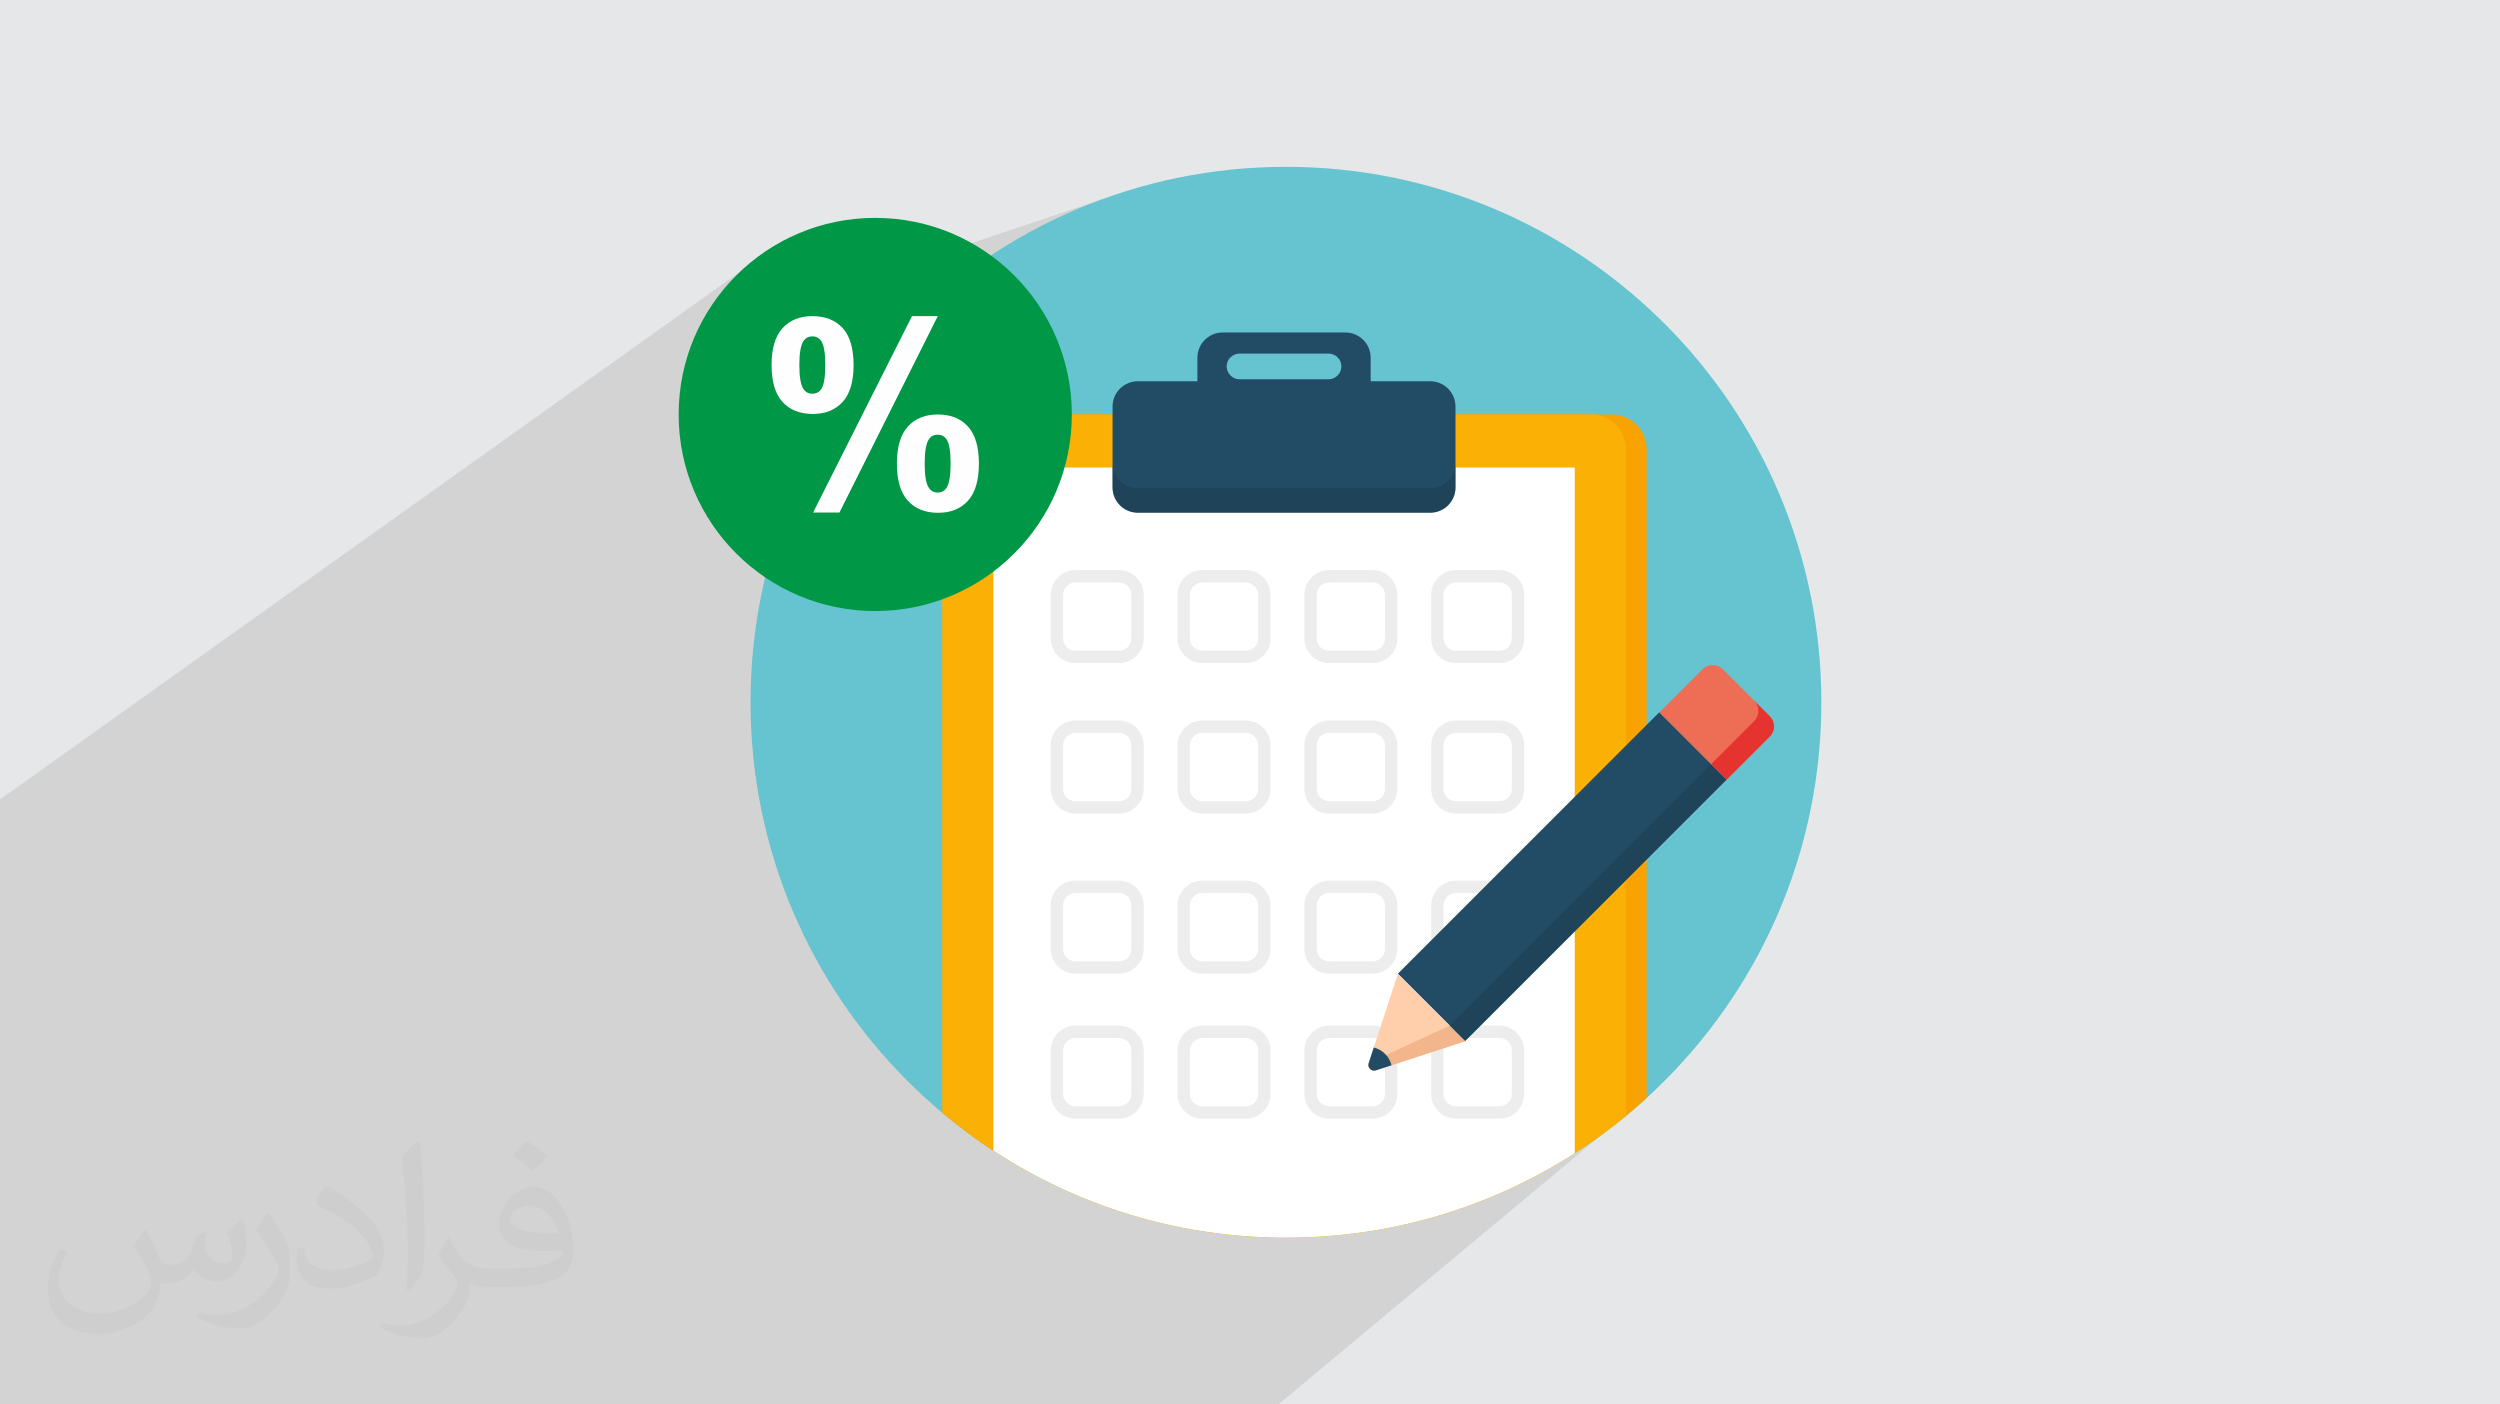 <?xml version="1.0" encoding="UTF-8"?>
<!DOCTYPE svg PUBLIC "-//W3C//DTD SVG 1.0//EN" "http://www.w3.org/TR/2001/REC-SVG-20010904/DTD/svg10.dtd">
<!-- Creator: CorelDRAW -->
<svg xmlns="http://www.w3.org/2000/svg" xml:space="preserve" width="94.192mm" height="52.917mm" version="1.0" style="shape-rendering:geometricPrecision; text-rendering:geometricPrecision; image-rendering:optimizeQuality; fill-rule:evenodd; clip-rule:evenodd"
viewBox="0 0 9404.92 5283.66"
 xmlns:xlink="http://www.w3.org/1999/xlink"
 xmlns:xodm="http://www.corel.com/coreldraw/odm/2003">
 <defs>
  <style type="text/css">
   <![CDATA[
    .fil14 {fill:#009846}
    .fil15 {fill:#FEFEFE;fill-rule:nonzero}
    .fil10 {fill:#ED6E54;fill-rule:nonzero}
    .fil13 {fill:#E5332F;fill-rule:nonzero}
    .fil3 {fill:#66C3D0;fill-rule:nonzero}
    .fil7 {fill:#224C66;fill-rule:nonzero}
    .fil9 {fill:#EDEDED;fill-rule:nonzero}
    .fil12 {fill:#F2B58C;fill-rule:nonzero}
    .fil4 {fill:#F9A302;fill-rule:nonzero}
    .fil5 {fill:#FAB005;fill-rule:nonzero}
    .fil11 {fill:#FFCEAB;fill-rule:nonzero}
    .fil6 {fill:white;fill-rule:nonzero}
    .fil2 {fill:#373435;fill-opacity:0.031}
    .fil1 {fill:#2B2A29;fill-opacity:0.102}
    .fil8 {fill:#1D3B4D;fill-rule:nonzero;fill-opacity:0.502}
    .fil0 {fill:#E6E7E8}
   ]]>
  </style>
 </defs>
 <g id="Layer_x0020_1">
  <polygon class="fil0" points="-0,0 9404.92,0 9404.92,5283.66 -0,5283.66 "/>
  <polygon class="fil1" points="6194.71,3710.29 6220.22,4106.67 4808.64,5283.66 -0,5283.66 -0,3007.32 2950.64,903.29 3270.63,1044.01 4154.7,746.42 "/>
  <path class="fil2" d="M548.54 4627.69c17.95,27.21 29.6,53.36 40.96,82.43 8.45,16.91 12.93,48.09 52.57,48.09 11.61,0 28.28,-3.42 43.06,-11.61 16.63,-8.73 29.32,-21.94 35.94,-42l15.85 -53.36 38.57 -19.02 2.64 2.64c-5.27,20.09 -6.59,39.36 -6.59,54.43 0,44.63 38.57,61.56 69.22,61.56 17.95,0 34.09,-8.73 34.09,-25.11 0,-21.13 -8.98,-57.06 -20.62,-89.29 17.95,-17.95 35.94,-35.94 56.53,-50.47l3.17 1.6c8.98,38.04 14,75.56 14,100.66 0,24.57 -10.83,51.79 -19.81,69.49 -18.49,34.87 -51.25,62.62 -90.87,62.62 -30.1,0 -63.65,-15.07 -86.66,-43.06l-1.32 0c-21.66,26.96 -55.22,51.25 -108.86,51.25l-16.63 0c-2.64,35.41 -10.29,60.49 -21.94,82.95 -31.95,62.34 -126.81,106.47 -216.1,106.47 -124.17,0 -186.51,-71.59 -186.51,-166.96 0,-58.91 19.27,-113.6 48.88,-152.42l24.29 10.04c-18.49,35.41 -30.91,68.68 -30.91,101.45 0,89.29 72.66,131.83 156.4,131.83 77.68,0 173.83,-49.41 191.28,-106.72 -6.59,-62.62 -30.1,-91.93 -66.04,-148.99 10.83,-19.02 24.83,-38.04 42.28,-58.38l3.17 0 0 0 0 0 -0.02 -0.09zm1432.13 -336.04c26.15,16.39 51.79,35.66 76.87,57.85 -14,19.81 -31.45,37.79 -53.11,53.64 -25.11,-20.34 -50.19,-37.79 -75.84,-56.27 17.42,-19.55 34.62,-38.29 52.04,-55.22l0 0 0 0 0 0 0 0 0 0 0.03 0zm13.47 244.11c-42.28,0 -76.87,27.75 -76.87,48.34 0,44.13 84.53,57.85 185.72,57.31 -12.68,-51.79 -57.06,-105.68 -108.86,-105.68l0.01 0.03zm-94.86 236.19c54.96,0 103.04,-1.6 139.74,-10.83 40.96,-10.29 75.56,-30.91 75.56,-45.17 0,-3.7 0,-8.19 -1.32,-11.89 -22.98,2.11 -49.41,2.11 -72.38,2.11 -74.49,0 -131.55,-16.91 -154.02,-58.66 -5.55,-11.61 -9.51,-24.57 -9.51,-39.36 0,-40.43 17.42,-79.79 48.09,-107 25.61,-22.45 53.89,-36.44 82.67,-36.44 52.04,0 93.51,41.75 122.57,107.54 15.85,35.94 26.68,77.4 26.68,129.72 0,34.87 -9.51,64.19 -31.17,85.85 -40.43,39.11 -114.92,53.89 -229.04,53.89l-51.79 0 0 0 -13.47 0c-28.28,0 -48.62,-5.02 -64.72,-17.42l-2.64 0c0.79,6.59 1.32,12.93 1.32,19.02 0,25.61 -8.45,58.38 -25.61,84.53 -50.72,75.3 -105.68,108.04 -153.24,108.04 -48.09,0 -107,-18.49 -160.11,-42.54l9.51 -18.49c17.17,7.13 40.96,11.89 73.7,11.89 85.85,0 198.66,-82.43 212.66,-163 -3.17,-6.59 -8.98,-15.32 -17.17,-24.57 -25.11,-29.85 -40.96,-54.68 -55.75,-80.83 12.68,-25.11 24.29,-45.17 35.13,-63.4l4.49 -0.53c36.72,74.77 69.99,117.55 144.23,117.55l11.61 0 0 0 53.89 0 0 0 0 0 0 0 0 0 0 0 0.09 0.01zm-371.98 79c6.34,-34.34 6.87,-72.91 6.87,-108.86l0 -53.36c0,-99.6 -12.68,-244.36 -22.98,-338.68 17.95,-19.27 43.06,-42 62.87,-57.31l5.81 1.6c13.47,118.62 16.63,256 16.63,383.06 0,33.3 -1.32,65.79 -4.49,89.55 -1.85,30.1 -19.27,52.83 -56.53,87.7l-8.19 -3.7zm-382.8 -157.19c1.85,46.77 24.83,83.49 105.15,83.49 49.93,0 92.19,-12.93 138.96,-35.13 8.45,-3.7 12.93,-8.73 12.93,-12.93 0,-29.32 -22.45,-68.15 -60.23,-103.55 -36.72,-33.3 -85.34,-62.62 -130.76,-82.18 -15.6,-6.59 -20.62,-13.47 -20.62,-20.09 0,-13.47 17.95,-41.75 32.77,-62.09l5.02 -0.53c52.04,27.21 110.17,67.64 153.24,112.53 39.11,41.47 63.4,83.49 63.4,129.19 0,33.81 -10.29,65.51 -26.96,95.11 -57.06,28.79 -117.83,50.72 -178.06,50.72 -73.17,0 -123.1,-34.34 -123.1,-114.92 0,-8.73 0,-22.19 3.17,-39.64l25.11 0 0 0 0 0 0 0 0 0 0 0 -0.02 0zm-132.37 -132.9l45.45 73.45c16.63,27.21 32.23,56.81 32.23,103.55l0 59.7c0,48.34 -30.91,100.13 -80.83,151.38 -39.11,34.62 -73.7,49.41 -105.68,49.41 -47.55,0 -101.98,-14.79 -164.85,-41.75l7.13 -18.49c19.81,5.27 42.79,9.77 71.06,9.77 90.36,-0.53 182.8,-66.57 225.08,-147.15 5.02,-9.26 6.87,-17.95 6.87,-24.04 0,-9.26 -5.02,-19.55 -8.98,-28.79 -22.98,-43.31 -48.62,-82.95 -76.87,-119.68 14.79,-23.25 29.6,-45.7 45.7,-67.9l3.7 0.53 0 0 0 0 0 0 0 0 0 0 -0.02 0.01z"/>
  <g id="_1415564042752">
   <path class="fil3" d="M6851.85 2641.83c0,381.75 -106.06,738.95 -290.8,1043.28 -64.51,106.37 -138.79,206.45 -221.55,298.98 -368.53,412.28 -904.81,671.91 -1501.82,671.91 -1112.21,0 -2014.17,-901.65 -2014.17,-2014.17 0,-1112.52 901.96,-2014.17 2014.17,-2014.17 1112.51,0 2014.17,901.65 2014.17,2014.17z"/>
   <path class="fil4" d="M6194.71 1690.76l0 2439.99c-25.49,22.97 -51.29,45.31 -77.73,67.35 -29.26,23.91 -59.16,47.21 -89.68,69.24 -33.68,24.86 -67.99,48.47 -103.22,71.12 -313.47,201.11 -686.08,317.55 -1086.4,317.55 -406.3,0 -784.27,-120.22 -1100.55,-327.3 -39.34,-25.18 -77.42,-52.24 -114.57,-80.57l0 -2557.37c0,-72.7 58.86,-131.55 131.56,-131.55l2309.05 0.01c72.7,0 131.54,58.85 131.54,131.55l0 -0.01z"/>
   <path class="fil5" d="M6116.98 1691.08l0 2507.01c-29.26,23.91 -59.16,47.21 -89.68,69.24 -33.68,24.86 -67.99,48.47 -103.22,71.12 -313.47,201.11 -686.08,317.55 -1086.4,317.55 -406.3,0 -784.27,-120.22 -1100.55,-327.3 -39.34,-25.17 -77.42,-52.24 -114.57,-80.57 -26.43,-19.82 -52.55,-40.6 -78.04,-62l0 -2495.37c0,-72.69 58.85,-131.55 131.54,-131.55l2309.06 0.01c22.66,0 44.37,5.66 62.94,16.05 11.01,6.29 21.4,13.85 30.2,22.66 23.92,23.92 38.71,56.65 38.71,93.16l0 0z"/>
   <path class="fil6" d="M5924.07 1758.74l0 2579.71c-313.47,201.11 -686.08,317.55 -1086.4,317.55 -406.3,0 -784.27,-120.22 -1100.55,-327.3l0 -2569.95 2186.95 -0.01z"/>
   <path class="fil7" d="M5380.45 1434.26l-224.06 0 0 -88.39c0,-52.48 -42.54,-95.03 -95.02,-95.03l-461.83 0c-52.47,0 -95.02,42.54 -95.02,95.03l0 88.38 -224.07 0.01c-52.46,0 -95.01,42.56 -95.01,95.03l0 304.42c0,52.46 42.55,95.01 95.01,95.01l1099.99 0c52.47,0 95.02,-42.54 95.02,-95.01l0 -304.42c0,-52.47 -42.55,-95.03 -95.02,-95.03zm-382.42 -7.56l-335.14 0c-26.48,0 -48.22,-21.74 -48.22,-48.7 0,-25.99 21.74,-47.74 48.22,-47.74l335.14 0.01c26.47,0 48.22,21.74 48.22,47.73 0,26.96 -21.75,48.71 -48.22,48.71l0 -0.01z"/>
   <path class="fil8" d="M5380.44 1837l-1099.96 0c-52.33,0 -95.04,-42.71 -95.04,-95.03l0 91.57c0,52.71 42.71,95.04 95.04,95.04l1099.96 0c52.32,0 95.03,-42.33 95.03,-95.04l0 -91.57c0,52.32 -42.71,95.03 -95.03,95.03z"/>
   <path class="fil9" d="M4209.33 2494.7l-163.34 0c-51.44,0 -93.29,-41.85 -93.29,-93.29l0 -163.48c0,-51.44 41.85,-93.29 93.29,-93.29l163.34 0c51.44,0 93.3,41.85 93.3,93.29l0 163.48c0,51.44 -41.86,93.29 -93.3,93.29zm-163.34 -303.53c-25.78,0 -46.76,20.98 -46.76,46.76l0 163.48c0,25.78 20.98,46.76 46.76,46.76l163.34 0c25.78,0 46.76,-20.98 46.76,-46.76l0 -163.48c0,-25.78 -20.98,-46.76 -46.76,-46.76l-163.34 0z"/>
   <path class="fil9" d="M4686.45 2494.7l-163.34 0c-51.44,0 -93.29,-41.85 -93.29,-93.29l0 -163.48c0,-51.44 41.85,-93.29 93.29,-93.29l163.34 0c51.44,0 93.29,41.85 93.29,93.29l0 163.48c0,51.44 -41.85,93.29 -93.29,93.29zm-163.34 -303.53c-25.78,0 -46.76,20.98 -46.76,46.76l0 163.48c0,25.78 20.98,46.76 46.76,46.76l163.34 0c25.78,0 46.76,-20.98 46.76,-46.76l0 -163.48c0,-25.78 -20.98,-46.76 -46.76,-46.76l-163.34 0z"/>
   <path class="fil9" d="M5163.56 2494.7l-163.33 0c-51.44,0 -93.29,-41.85 -93.29,-93.29l0 -163.48c0,-51.44 41.85,-93.29 93.29,-93.29l163.33 0c51.43,0 93.29,41.85 93.29,93.29l0 163.48c0,51.44 -41.86,93.29 -93.29,93.29zm-163.33 -303.53c-25.78,0 -46.76,20.98 -46.76,46.76l0 163.48c0,25.78 20.98,46.76 46.76,46.76l163.33 0c25.78,0 46.76,-20.98 46.76,-46.76l0 -163.48c0,-25.78 -20.98,-46.76 -46.76,-46.76l-163.33 0z"/>
   <path class="fil9" d="M5640.67 2494.7l-163.33 0c-51.43,0 -93.29,-41.85 -93.29,-93.29l0 -163.48c0,-51.44 41.86,-93.29 93.29,-93.29l163.33 0c51.44,0 93.29,41.85 93.29,93.29l0 163.48c0,51.44 -41.85,93.29 -93.29,93.29zm-163.33 -303.53c-25.78,0 -46.76,20.98 -46.76,46.76l0 163.48c0,25.78 20.98,46.76 46.76,46.76l163.33 0c25.78,0 46.76,-20.98 46.76,-46.76l0 -163.48c0,-25.78 -20.98,-46.76 -46.76,-46.76l-163.33 0z"/>
   <path class="fil9" d="M4209.33 3060.7l-163.34 0c-51.44,0 -93.29,-41.85 -93.29,-93.29l0 -163.48c0,-51.44 41.85,-93.29 93.29,-93.29l163.34 0c51.44,0 93.3,41.85 93.3,93.29l0 163.48c0,51.44 -41.86,93.29 -93.3,93.29zm-163.34 -303.53c-25.78,0 -46.76,20.99 -46.76,46.76l0 163.48c0,25.78 20.98,46.76 46.76,46.76l163.34 0c25.78,0 46.76,-20.98 46.76,-46.76l0 -163.48c0,-25.78 -20.98,-46.76 -46.76,-46.76l-163.34 0z"/>
   <path class="fil9" d="M4686.45 3060.7l-163.34 0c-51.44,0 -93.29,-41.85 -93.29,-93.29l0 -163.48c0,-51.44 41.85,-93.29 93.29,-93.29l163.34 0c51.44,0 93.29,41.85 93.29,93.29l0 163.48c0,51.44 -41.85,93.29 -93.29,93.29zm-163.34 -303.53c-25.78,0 -46.76,20.99 -46.76,46.76l0 163.48c0,25.78 20.98,46.76 46.76,46.76l163.34 0c25.78,0 46.76,-20.98 46.76,-46.76l0 -163.48c0,-25.78 -20.98,-46.76 -46.76,-46.76l-163.34 0z"/>
   <path class="fil9" d="M5163.56 3060.7l-163.33 0c-51.44,0 -93.29,-41.85 -93.29,-93.29l0 -163.48c0,-51.44 41.85,-93.29 93.29,-93.29l163.33 0c51.43,0 93.29,41.85 93.29,93.29l0 163.48c0,51.44 -41.86,93.29 -93.29,93.29zm-163.33 -303.53c-25.78,0 -46.76,20.99 -46.76,46.76l0 163.48c0,25.78 20.98,46.76 46.76,46.76l163.33 0c25.78,0 46.76,-20.98 46.76,-46.76l0 -163.48c0,-25.78 -20.98,-46.76 -46.76,-46.76l-163.33 0z"/>
   <path class="fil9" d="M5640.67 3060.7l-163.33 0c-51.43,0 -93.29,-41.85 -93.29,-93.29l0 -163.48c0,-51.44 41.86,-93.29 93.29,-93.29l163.33 0c51.44,0 93.29,41.85 93.29,93.29l0 163.48c0,51.44 -41.85,93.29 -93.29,93.29zm-163.33 -303.53c-25.78,0 -46.76,20.99 -46.76,46.76l0 163.48c0,25.78 20.98,46.76 46.76,46.76l163.33 0c25.78,0 46.76,-20.98 46.76,-46.76l0 -163.48c0,-25.78 -20.98,-46.76 -46.76,-46.76l-163.33 0z"/>
   <path class="fil9" d="M4209.33 3662.97l-163.34 0c-51.44,0 -93.29,-41.86 -93.29,-93.29l0 -163.48c0,-51.44 41.85,-93.29 93.29,-93.29l163.34 0c51.44,0 93.3,41.85 93.3,93.29l0 163.48c0,51.43 -41.86,93.29 -93.3,93.29zm-163.34 -303.53c-25.78,0 -46.76,20.98 -46.76,46.76l0 163.48c0,25.78 20.98,46.76 46.76,46.76l163.34 0c25.78,0 46.76,-20.99 46.76,-46.77l0 -163.47c0,-25.78 -20.98,-46.77 -46.76,-46.77l-163.34 0.01z"/>
   <path class="fil9" d="M4686.45 3662.97l-163.34 0c-51.44,0 -93.29,-41.86 -93.29,-93.29l0 -163.48c0,-51.44 41.85,-93.29 93.29,-93.29l163.34 0c51.44,0 93.29,41.85 93.29,93.29l0 163.48c0,51.43 -41.85,93.29 -93.29,93.29zm-163.34 -303.53c-25.78,0 -46.76,20.98 -46.76,46.76l0 163.48c0,25.78 20.98,46.76 46.76,46.76l163.34 0c25.78,0 46.76,-20.99 46.76,-46.77l0 -163.47c0,-25.78 -20.98,-46.77 -46.76,-46.77l-163.34 0.01z"/>
   <path class="fil9" d="M5163.56 3662.97l-163.33 0c-51.44,0 -93.29,-41.86 -93.29,-93.29l0 -163.48c0,-51.44 41.85,-93.29 93.29,-93.29l163.33 0c51.43,0 93.29,41.85 93.29,93.29l0 163.48c0,51.43 -41.86,93.29 -93.29,93.29zm-163.33 -303.53c-25.78,0 -46.76,20.98 -46.76,46.76l0 163.48c0,25.78 20.98,46.76 46.76,46.76l163.33 0c25.78,0 46.76,-20.99 46.76,-46.77l0 -163.47c0,-25.78 -20.98,-46.77 -46.76,-46.77l-163.33 0.01z"/>
   <path class="fil9" d="M5640.67 3662.97l-163.33 0c-51.43,0 -93.29,-41.86 -93.29,-93.29l0 -163.48c0,-51.44 41.86,-93.29 93.29,-93.29l163.33 0c51.44,0 93.29,41.85 93.29,93.29l0 163.48c0,51.43 -41.85,93.29 -93.29,93.29zm-163.33 -303.53c-25.78,0 -46.76,20.98 -46.76,46.76l0 163.48c0,25.78 20.98,46.76 46.76,46.76l163.33 0c25.78,0 46.76,-20.99 46.76,-46.77l0 -163.47c0,-25.78 -20.98,-46.77 -46.76,-46.77l-163.33 0.01z"/>
   <path class="fil9" d="M4209.33 4208.44l-163.34 0c-51.44,0 -93.29,-41.86 -93.29,-93.29l0 -163.48c0,-51.44 41.85,-93.29 93.29,-93.29l163.34 0c51.44,0 93.3,41.85 93.3,93.29l0 163.48c0,51.43 -41.86,93.29 -93.3,93.29zm-163.34 -303.53c-25.78,0 -46.76,20.98 -46.76,46.76l0 163.48c0,25.78 20.98,46.76 46.76,46.76l163.34 0c25.78,0 46.76,-20.99 46.76,-46.77l0 -163.47c0,-25.78 -20.98,-46.77 -46.76,-46.77l-163.34 0.01z"/>
   <path class="fil9" d="M4686.45 4208.44l-163.34 0c-51.44,0 -93.29,-41.86 -93.29,-93.29l0 -163.48c0,-51.44 41.85,-93.29 93.29,-93.29l163.34 0c51.44,0 93.29,41.85 93.29,93.29l0 163.48c0,51.43 -41.85,93.29 -93.29,93.29zm-163.34 -303.53c-25.78,0 -46.76,20.98 -46.76,46.76l0 163.48c0,25.78 20.98,46.76 46.76,46.76l163.34 0c25.78,0 46.76,-20.99 46.76,-46.77l0 -163.47c0,-25.78 -20.98,-46.77 -46.76,-46.77l-163.34 0.01z"/>
   <path class="fil9" d="M5163.56 4208.44l-163.33 0c-51.44,0 -93.29,-41.86 -93.29,-93.29l0 -163.48c0,-51.44 41.85,-93.29 93.29,-93.29l163.33 0c51.43,0 93.29,41.85 93.29,93.29l0 163.48c0,51.43 -41.86,93.29 -93.29,93.29zm-163.33 -303.53c-25.78,0 -46.76,20.98 -46.76,46.76l0 163.48c0,25.78 20.98,46.76 46.76,46.76l163.33 0c25.78,0 46.76,-20.99 46.76,-46.77l0 -163.47c0,-25.78 -20.98,-46.77 -46.76,-46.77l-163.33 0.01z"/>
   <path class="fil9" d="M5640.67 4208.44l-163.33 0c-51.43,0 -93.29,-41.86 -93.29,-93.29l0 -163.48c0,-51.44 41.86,-93.29 93.29,-93.29l163.33 0c51.44,0 93.29,41.85 93.29,93.29l0 163.48c0,51.43 -41.85,93.29 -93.29,93.29zm-163.33 -303.53c-25.78,0 -46.76,20.98 -46.76,46.76l0 163.48c0,25.78 20.98,46.76 46.76,46.76l163.33 0c25.78,0 46.76,-20.99 46.76,-46.77l0 -163.47c0,-25.78 -20.98,-46.77 -46.76,-46.77l-163.33 0.01z"/>
   <polygon class="fil7" points="6242.41,2679.33 6495.56,2932.47 5511.92,3916.11 5258.77,3662.97 "/>
   <path class="fil10" d="M6495.7 2933.03l162.2 -162.21c21.07,-21.07 21.07,-55.23 0,-76.29l-176.88 -176.88c-21.07,-21.07 -55.23,-21.07 -76.28,0l-162.21 162.21 253.18 253.18z"/>
   <path class="fil11" d="M5511.87 3916.9l-335.99 109.75c-16.65,5.44 -32.44,-10.34 -27,-27l109.74 -335.99 253.25 253.24z"/>
   <path class="fil12" d="M5511.87 3916.9l-335.8 109.71c-16.91,5.34 -32.49,-10.23 -27.15,-27.15l304.42 -141.09 58.53 58.52z"/>
   <polygon class="fil8" points="5452.75,3858.42 6436.53,2874.65 6495.05,2933.16 5511.27,3916.94 "/>
   <path class="fil13" d="M6657.99 2770.73l-162.22 162.23 -58.52 -58.53 162.22 -162.23c20.92,-20.92 20.92,-55.19 0.22,-75.89l58.3 58.3c20.92,20.92 20.92,55.2 0,76.11z"/>
   <path class="fil7" d="M5234.81 4007.47l-58.75 19.15c-16.91,5.33 -32.49,-10.24 -27.15,-27.16l19.13 -58.75c15.8,3.79 30.49,11.79 42.73,24.03 12.24,12.24 20.25,26.94 24.04,42.73l0 0z"/>
   <circle class="fil14" cx="3292.62" cy="1559.21" r="739.56"/>
   <path class="fil15" d="M2902.67 1373.26c0,-62.47 13.83,-108.68 41.33,-138.77 27.49,-30.09 64.74,-45.23 111.76,-45.23 48.65,0 86.71,14.97 114.21,44.9 27.49,29.93 41.16,76.3 41.16,139.1 0,62.48 -13.67,108.68 -41.16,138.77 -27.5,30.1 -64.91,45.23 -111.93,45.23 -48.64,0 -86.55,-14.97 -114.04,-44.9 -27.5,-29.93 -41.33,-76.3 -41.33,-139.1zm104.44 0c0,45.06 5.21,75.33 15.79,90.78 7.97,11.38 19.03,17.08 33.02,17.08 14.32,0 25.54,-5.7 33.52,-17.08 10.24,-15.46 15.29,-45.72 15.29,-90.78 0,-45.06 -5.04,-75.16 -15.29,-90.29 -7.98,-11.71 -19.2,-17.56 -33.52,-17.56 -13.99,0 -25.05,5.69 -33.02,17.08 -10.57,15.45 -15.79,45.71 -15.79,90.77zm150.81 554.93l-99.07 0 372.06 -738.93 96.96 0 -369.95 738.93zm216.21 -184.33c0,-62.64 13.83,-108.99 41.32,-139.26 27.5,-30.25 65.08,-45.39 112.75,-45.39 47.99,0 85.73,15.14 113.23,45.39 27.49,30.26 41.16,76.62 41.16,139.26 0,63.12 -13.67,109.65 -41.16,139.91 -27.5,30.26 -64.91,45.39 -111.93,45.39 -48.65,0 -86.55,-15.13 -114.05,-45.39 -27.49,-30.25 -41.32,-76.78 -41.32,-139.91zm104.44 0.33c0,45.55 5.21,75.97 15.79,91.1 7.97,11.87 19.03,17.73 33.02,17.73 14.32,0 25.38,-5.69 33.03,-17.24 10.57,-15.46 15.78,-46.04 15.78,-91.59 0,-45.55 -5.04,-76.13 -15.29,-91.59 -7.98,-11.55 -19.2,-17.24 -33.52,-17.24 -14.32,0 -25.38,5.69 -33.02,17.24 -10.57,15.46 -15.79,46.04 -15.79,91.59z"/>
  </g>
 </g>
</svg>
